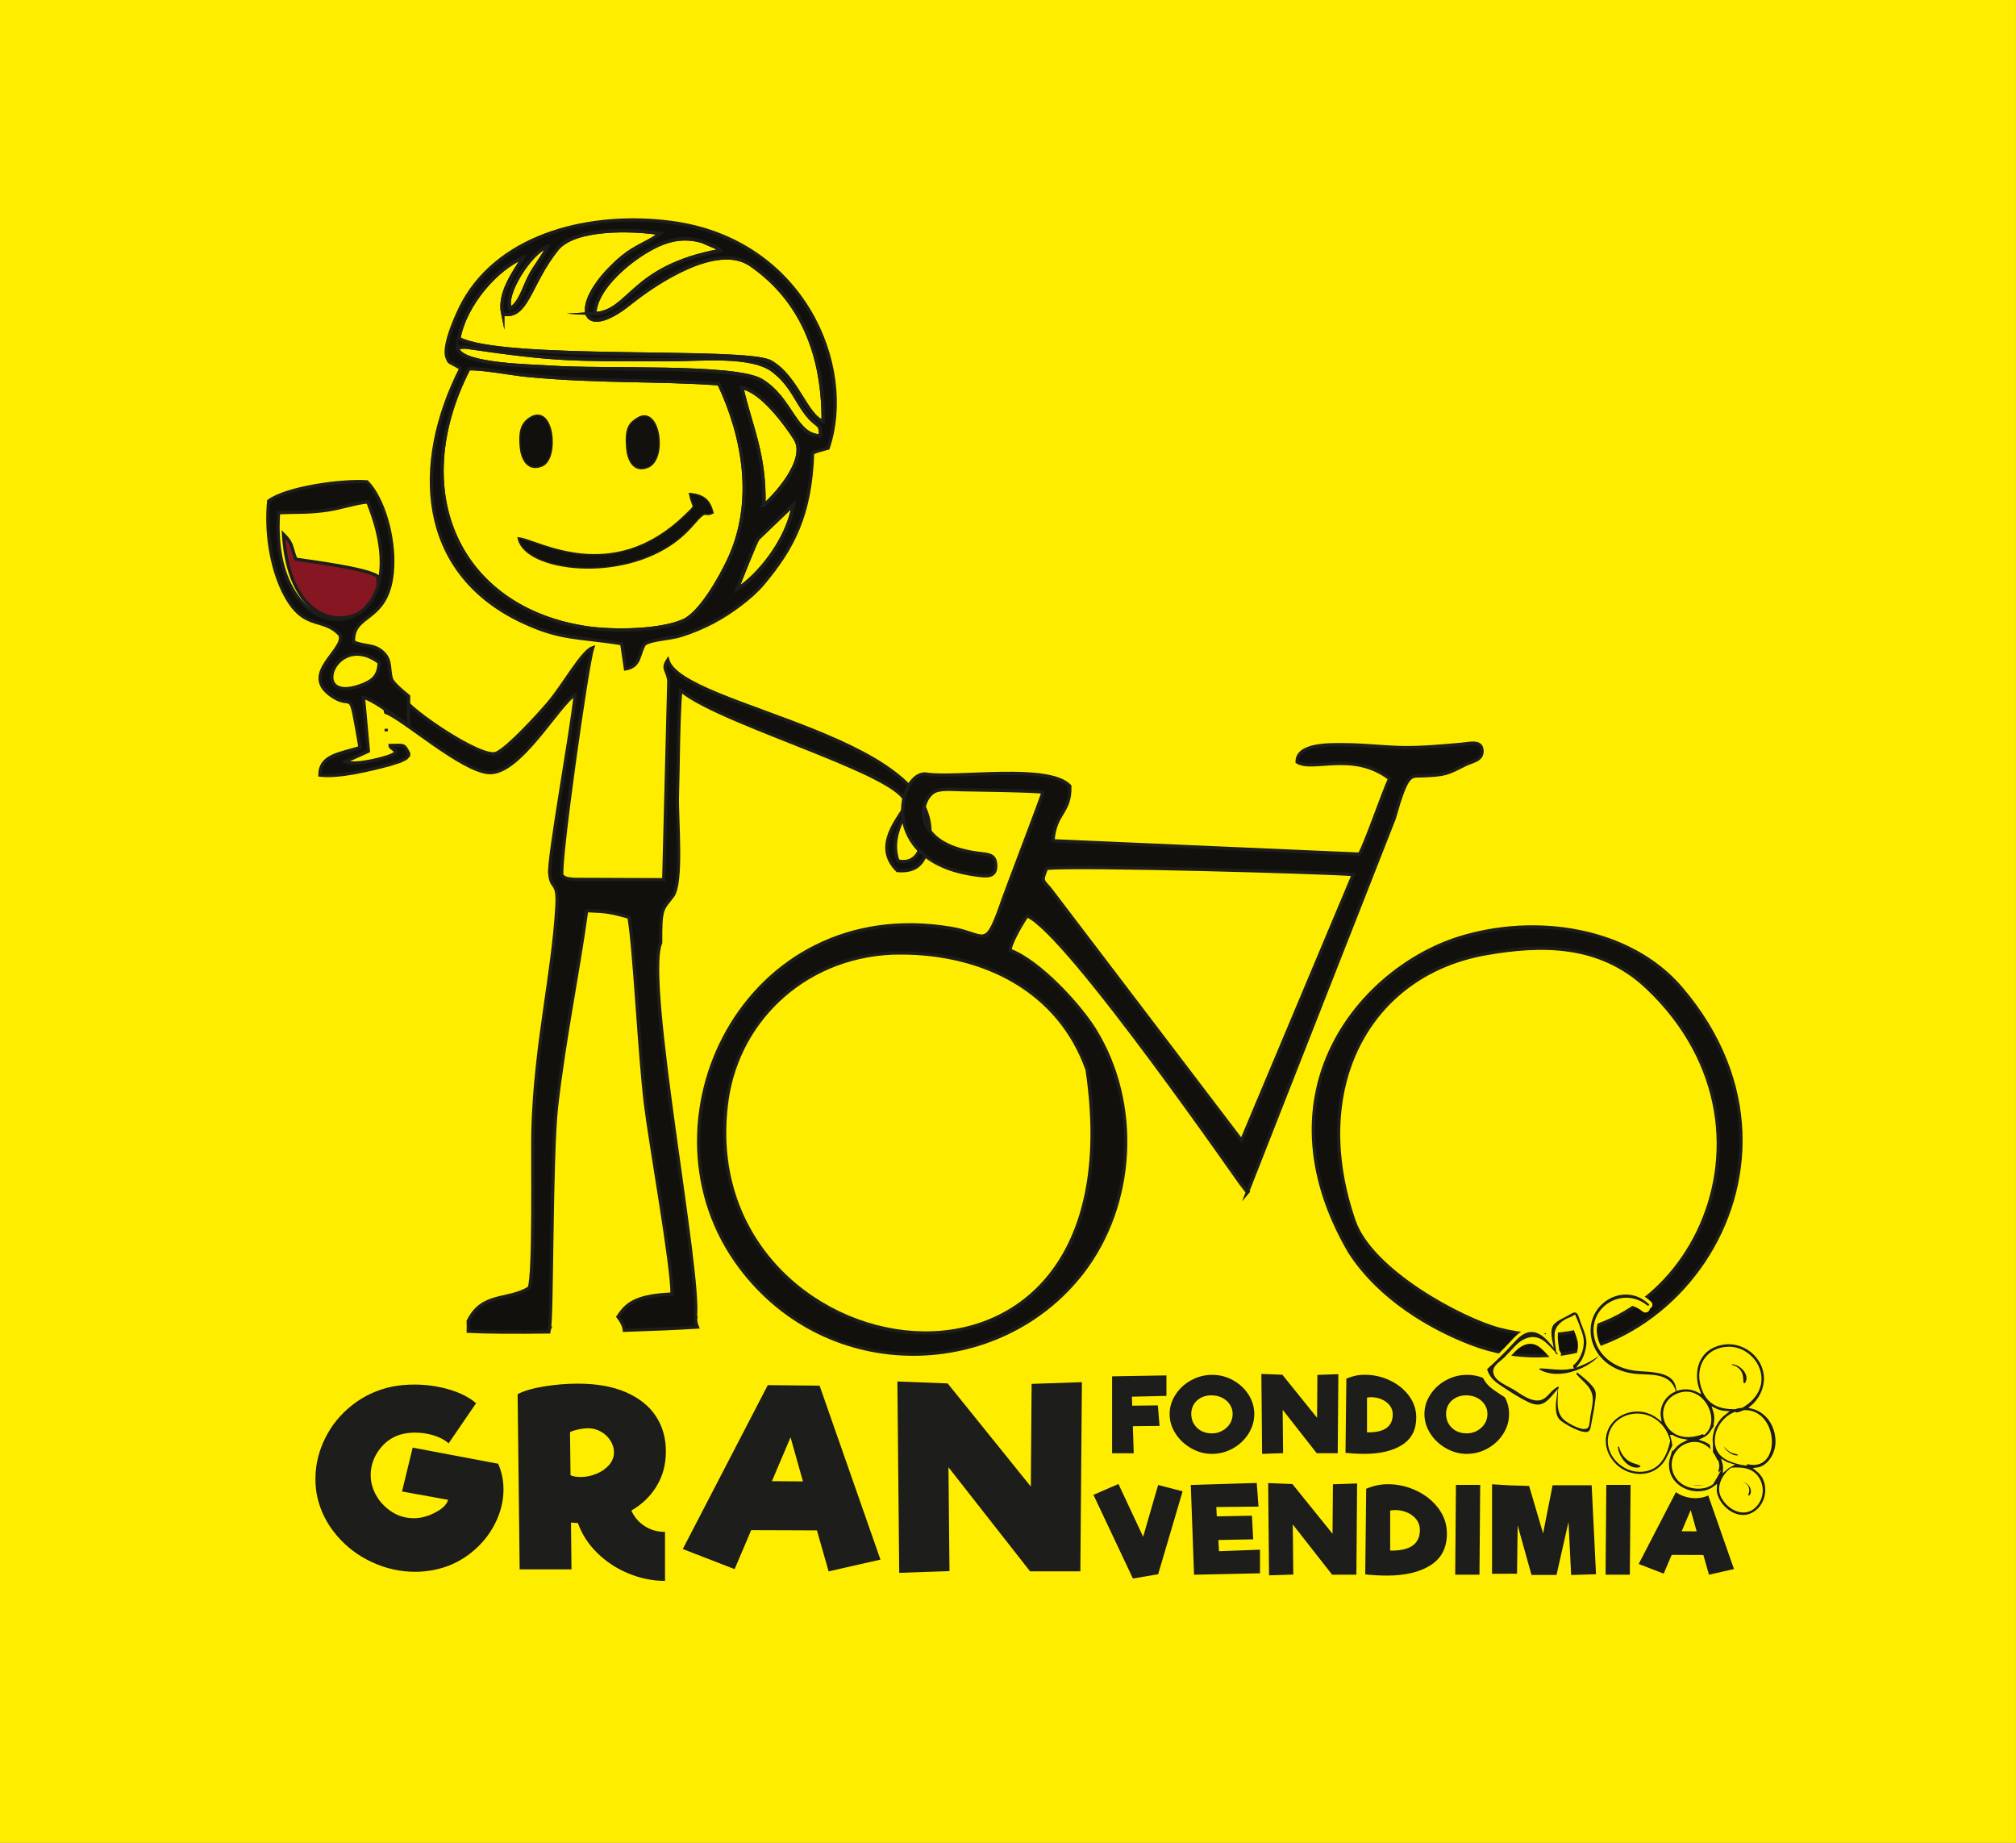 <?xml version="1.0" encoding="UTF-8"?>
<svg xmlns="http://www.w3.org/2000/svg" id="Layer_2" data-name="Layer 2" viewBox="0 0 352.48 322.13">
  <rect x="0" y="0" width="352.48" height="322.13" fill="#808080" stroke="none"/>
  <defs>
    <style>
      .cls-1 {
        fill: #12100c;
      }

      .cls-1, .cls-2, .cls-3 {
        fill-rule: evenodd;
      }

      .cls-4 {
        stroke: #1d1d1b;
      }

      .cls-4, .cls-5 {
        fill: none;
        stroke-miterlimit: 22.93;
        stroke-width: .57px;
      }

      .cls-6 {
        fill: #1d1d1b;
      }

      .cls-2 {
        fill: #861722;
      }

      .cls-7 {
        fill: #fff;
      }

      .cls-8 {
        fill: #ffed00;
      }

      .cls-5 {
        stroke: #ffed00;
      }

      .cls-3 {
        fill: #12110d;
      }
    </style>
  </defs>
  <g id="Capa_1" data-name="Capa 1">
    <rect class="cls-8" x=".28" y=".28" width="351.91" height="321.57"></rect>
    <rect class="cls-5" x=".28" y=".28" width="351.91" height="321.57"></rect>
    <path class="cls-1" d="M157,150.49c-.59-1.58-.58-3.48,0-5.26.63-1.95,1.23-3.11,3.06-3.42,2.04,2.63,1.73,9.78-3.05,8.69ZM67.51,127.4l.04.43c-.02-.12-.03-.26-.04-.43ZM121.56,230.28h.09c-.07.58.05,1.17.28,1.7-3.53.22-8.02.41-12.77.56-.07-.88-.59-1.68-1.11-2.37,1.36-1.99,2.74-3.7,9.45-3.96.1-4.7-3.81-26.36-4.63-33.11-1.09-8.92-1.91-26.91-2.89-32.77-3.25-.9-3.8-1-7.41-1.14-1.56,11.27-3.92,22.48-5.26,34.24-.96,8.43-.77,37.37-1.26,38.7h.08c-.09.23-.15.46-.18.7-5.86.07-11.05.05-14.08-.12.01-.55.02-1.16-.01-1.78,2.49-5.04,6.84-3.46,10.67-5.79.93-2.36.53-23.05.65-27.62.42-14.94,3.52-27.08,4.19-39.09.26-4.57-.98-2.77-1.25-5.72-.26-2.79,3.85-24.96,4.46-31.33-2.91,1.74-9.64,13.9-15.02,13.68-4.71-.19-15.21-9.56-18.1-10.52-.02-.11-.04-.2-.07-.28.6-.57,1.1-1.14,1.29-1.97.8,0,1.46-.2,1.96-.54.03.15.07.31.12.47.54,1.64,13.47,10.63,16.05,9.44,2.08-.96,7.24-6.61,8.98-8.64,2.82-3.29,5.95-9.15,7.84-9.79-1,2.88-5.99,38.5-5.36,39.79.43.56,1.15.62,2.16.7l15.62.06.89-34.81c-.27-1.95-1.22-1.98-.19-3.6,2.43,8.54,50.58,13.48,45.47,32.85-.75,2.84-2.12,4.22-5.32,3.96-3.94-3.9-.61-8.09,1.29-11.04,3.13-4.86-31.91-14.27-39.18-20.46-.43,5.77-.39,12.51-.57,18.41-.12,3.98.95,15.22-.84,17.57-1.81,2.37-2.13,1.99-2.09,8.15-2.94,6.64,7.18,58.47,6.05,65.45Z"></path>
    <path class="cls-4" d="M157,150.49c-.59-1.58-.58-3.48,0-5.26.63-1.95,1.23-3.11,3.06-3.42,2.04,2.63,1.73,9.78-3.05,8.69ZM67.51,127.4l.04.43c-.02-.12-.03-.26-.04-.43ZM121.56,230.28h.09c-.07.58.05,1.17.28,1.7-3.53.22-8.02.41-12.77.56-.07-.88-.59-1.68-1.11-2.37,1.36-1.99,2.74-3.7,9.45-3.96.1-4.7-3.81-26.36-4.63-33.11-1.09-8.92-1.91-26.91-2.89-32.77-3.25-.9-3.8-1-7.41-1.14-1.56,11.27-3.92,22.48-5.26,34.24-.96,8.43-.77,37.37-1.26,38.7h.08c-.09.23-.15.46-.18.7-5.86.07-11.05.05-14.08-.12.01-.55.02-1.16-.01-1.78,2.49-5.04,6.84-3.46,10.67-5.79.93-2.36.53-23.05.65-27.62.42-14.94,3.52-27.08,4.19-39.09.26-4.57-.98-2.77-1.25-5.72-.26-2.79,3.85-24.96,4.46-31.33-2.91,1.74-9.64,13.9-15.02,13.68-4.71-.19-15.21-9.56-18.1-10.52-.02-.11-.04-.2-.07-.28.6-.57,1.1-1.14,1.29-1.97.8,0,1.46-.2,1.96-.54.03.15.07.31.12.47.54,1.64,13.47,10.63,16.05,9.44,2.08-.96,7.24-6.61,8.98-8.64,2.82-3.29,5.95-9.15,7.84-9.79-1,2.88-5.99,38.5-5.36,39.79.43.56,1.15.62,2.16.7l15.62.06.89-34.81c-.27-1.95-1.22-1.98-.19-3.6,2.43,8.54,50.58,13.48,45.47,32.85-.75,2.84-2.12,4.22-5.32,3.96-3.94-3.9-.61-8.09,1.29-11.04,3.13-4.86-31.91-14.27-39.18-20.46-.43,5.77-.39,12.51-.57,18.41-.12,3.98.95,15.22-.84,17.57-1.81,2.37-2.13,1.99-2.09,8.15-2.94,6.64,7.18,58.47,6.05,65.45Z"></path>
    <path class="cls-4" d="M125.69,67.09c-11.05-.78-20.72-.28-33.42-1.46-2.75-.26-8.07-1.3-10.31-1.16-11.1,21.67-1.66,41.9,20.54,45.25,4.8.72,12.93.58,16.99-1.21,2.89-1.27,6.29-7.14,7.96-10.71,4.67-9.96,2.66-21.4-1.75-30.71ZM92.84,73.11c3.83-2.32,4.69,7.01,1.87,8.18-2.39,1-3.38-1.22-3.56-3.08-.25-2.6.05-4.11,1.69-5.1ZM111.62,73.19c3.55-2.13,4.83,6.97,1.62,8.32-2.44,1.03-3.35-1.35-3.5-3.26-.27-3.38.42-4.19,1.88-5.06ZM120.77,86.44c2.3.3,3.16,1.14,3.71,3.13-1.44.71-.8-.97-3.32,1.95-.85.99-1.93,2.07-3.12,2.96-9.65,7.25-25.94,5.1-27.23-.27,3.3.45,16.25,8.42,29.05-3.98,2.3-2.22,1.42-1.15.9-3.79Z"></path>
    <path class="cls-1" d="M80.57,64.41c-8.49,16.73-7.45,35.53,10.5,44.13,6.94,3.33,9.98,2.74,17.64,3.98l.65,4.41c2.7-.47,2.24-2.6,3.34-4.35,1.47-.88,4.39-.87,6.36-1.49,1.92-.6,3.93-1.45,5.51-2.28,3.35-1.75,6.98-4.53,8.85-6.77,5.24-6.27,8.29-12.02,8.66-22.89.11-.07.29-.24.35-.13.06.1.26-.1.35-.13l2.01-.56c4.84-14.42-4.47-36.41-27.39-39.44-13.82-1.83-29.64,1.87-36.35,13.86-1,1.8-3.68,7.64-2.9,9.71.43,1.15.39.71,2.14,1.77.06.04.19.1.28.18ZM87.9,54.9c4.29.96,4.7-5.42,9.53-11.36,3.06-3.76,13.17-3.49,18-2.71l-1.19.84c-2.86,1.63-4.36,2-7.46,5.14-7.08,7.17-4.83,12.8,3.27,6.3,4.69-3.77,15.36-10.85,21.21-6.81,7.58,5.23,12.74,13.85,12.66,27.39-2.93-.91-4.63-7.91-9.22-10.44-4.44-2.45-46.84.04-54.46-4.06,1.07-6.02,6.7-12.31,11.22-14.15-1.51,2.51-4.35,6.16-3.56,9.88ZM89.24,53.93c-1.24-2.28,3.47-9.83,6.49-10.83-.67,1.68-2.22,3.34-3.25,5.47-1.01,2.09-1.65,4.42-3.24,5.37ZM103.98,54.83c.17-4.26,5.37-8.51,7.98-10.22,3.57-2.35,6.87-3.57,10.81-2.4l2.54,1.09c.08.05.24.33.29.24.05-.09.2.16.29.25-15.67,2.88-15.68,10.68-21.92,11.04ZM96.28,64.18c-2.77-.21-15.51-.32-16.24-3.24.64-.36,0-.18.91-.26.36-.03.59,0,1.01.07,15.37,2.24,17.96,2.12,35.06,2.13,5.5,0,14.45-.99,18.23,1.98,2.12,1.67,3.07,3.28,4.43,5.55,3.03,5.04,3.8,2.82,3.78,5.76-4.45.05-5.01-6.44-10.3-9.66-4.59-2.79-27.87-1.66-36.88-2.33ZM133.57,88.3c.17-8.92-2.16-13.27-3.87-20.52,3.36.48,7.73,6.39,9.32,8.92,2.39,3.8-3.99,10.44-5.45,11.6ZM125.69,67.09c4.41,9.31,6.42,20.75,1.75,30.71-1.68,3.57-5.07,9.44-7.96,10.71-4.06,1.79-12.19,1.93-16.99,1.21-22.2-3.35-31.64-23.58-20.54-45.25,2.24-.14,7.56.9,10.31,1.16,12.7,1.18,22.37.68,33.42,1.46ZM128.85,103.02c.36-.95,3.22-8.2,3.66-8.83l6.21-5.95c-1.07,6.32-6.19,12.45-9.87,14.78Z"></path>
    <path class="cls-4" d="M80.57,64.41c-8.49,16.73-7.45,35.53,10.5,44.13,6.94,3.33,9.98,2.74,17.64,3.98l.65,4.41c2.7-.47,2.24-2.6,3.34-4.35,1.47-.88,4.39-.87,6.36-1.49,1.92-.6,3.93-1.45,5.51-2.28,3.35-1.75,6.98-4.53,8.85-6.77,5.24-6.27,8.29-12.02,8.66-22.89.11-.07.29-.24.35-.13.06.1.26-.1.35-.13l2.01-.56c4.84-14.42-4.47-36.41-27.39-39.44-13.82-1.83-29.64,1.87-36.35,13.86-1,1.8-3.68,7.64-2.9,9.71.43,1.15.39.71,2.14,1.77.06.04.19.1.28.18ZM87.9,54.9c4.29.96,4.7-5.42,9.53-11.36,3.06-3.76,13.17-3.49,18-2.71l-1.19.84c-2.86,1.63-4.36,2-7.46,5.14-7.08,7.17-4.83,12.8,3.27,6.3,4.69-3.77,15.36-10.85,21.21-6.81,7.58,5.23,12.74,13.85,12.66,27.39-2.93-.91-4.63-7.91-9.22-10.44-4.44-2.45-46.84.04-54.46-4.06,1.07-6.02,6.7-12.31,11.22-14.15-1.51,2.51-4.35,6.16-3.56,9.88ZM89.24,53.93c-1.24-2.28,3.47-9.83,6.49-10.83-.67,1.68-2.22,3.34-3.25,5.47-1.01,2.09-1.65,4.42-3.24,5.37ZM103.98,54.83c.17-4.26,5.37-8.51,7.98-10.22,3.57-2.35,6.87-3.57,10.81-2.4l2.54,1.09c.08.05.24.33.29.24.05-.09.2.16.29.25-15.67,2.88-15.68,10.68-21.92,11.04ZM96.28,64.18c-2.77-.21-15.51-.32-16.24-3.24.64-.36,0-.18.91-.26.36-.03.59,0,1.01.07,15.37,2.24,17.96,2.12,35.06,2.13,5.5,0,14.45-.99,18.23,1.98,2.12,1.67,3.07,3.28,4.43,5.55,3.03,5.04,3.8,2.82,3.78,5.76-4.45.05-5.01-6.44-10.3-9.66-4.59-2.79-27.87-1.66-36.88-2.33ZM133.57,88.3c.17-8.92-2.16-13.27-3.87-20.52,3.36.48,7.73,6.39,9.32,8.92,2.39,3.8-3.99,10.44-5.45,11.6ZM125.69,67.09c4.41,9.31,6.42,20.75,1.75,30.71-1.68,3.57-5.07,9.44-7.96,10.71-4.06,1.79-12.19,1.93-16.99,1.21-22.2-3.35-31.64-23.58-20.54-45.25,2.24-.14,7.56.9,10.31,1.16,12.7,1.18,22.37.68,33.42,1.46ZM128.85,103.02c.36-.95,3.22-8.2,3.66-8.83l6.21-5.95c-1.07,6.32-6.19,12.45-9.87,14.78Z"></path>
    <path class="cls-4" d="M87.9,54.9c-.79-3.72,2.05-7.37,3.56-9.88-4.52,1.84-10.15,8.12-11.22,14.15,7.62,4.1,50.02,1.62,54.46,4.06,4.6,2.53,6.3,9.54,9.22,10.44.08-13.54-5.08-22.16-12.66-27.39-5.86-4.04-16.52,3.05-21.21,6.81-8.1,6.5-10.35.88-3.27-6.3,3.1-3.14,4.6-3.51,7.46-5.14l1.19-.84c-4.83-.78-14.94-1.05-18,2.71-4.83,5.94-5.24,12.32-9.53,11.36Z"></path>
    <path class="cls-4" d="M80.04,60.94c.73,2.92,13.47,3.03,16.24,3.24,9.01.67,32.29-.46,36.88,2.33,5.3,3.22,5.86,9.71,10.3,9.66.03-2.94-.75-.72-3.78-5.76-1.36-2.27-2.31-3.88-4.43-5.55-3.78-2.97-12.72-1.98-18.23-1.98-17.1,0-19.69.11-35.06-2.13-.42-.06-.64-.1-1.01-.07-.92.08-.28-.1-.91.26Z"></path>
    <path class="cls-4" d="M133.57,88.3c1.46-1.16,7.84-7.8,5.45-11.6-1.59-2.53-5.96-8.45-9.32-8.92,1.71,7.25,4.04,11.6,3.87,20.52Z"></path>
    <path class="cls-4" d="M103.98,54.83c6.24-.36,6.25-8.16,21.92-11.04-.09-.09-.23-.34-.29-.25-.05.09-.22-.19-.29-.24l-2.54-1.09c-3.94-1.17-7.24.05-10.81,2.4-2.61,1.72-7.81,5.97-7.98,10.22Z"></path>
    <path class="cls-3" d="M124.48,89.57c-.55-1.98-1.4-2.83-3.71-3.13.51,2.64,1.39,1.56-.9,3.79-12.8,12.4-25.75,4.43-29.05,3.98,1.29,5.37,17.58,7.52,27.23.27,1.19-.9,2.27-1.98,3.12-2.96,2.51-2.92,1.88-1.25,3.32-1.95"></path>
    <path class="cls-2" d="M66.02,100.72c-2.17-1.36-11.15-2.49-14.3-2.97-.87-2.26-.51-2.72-2.15-4.35,1.29,20.7,18.14,15.79,16.45,7.32Z"></path>
    <path class="cls-4" d="M66.02,100.72c-2.17-1.36-11.15-2.49-14.3-2.97-.87-2.26-.51-2.72-2.15-4.35,1.29,20.7,18.14,15.79,16.45,7.32Z"></path>
    <path class="cls-3" d="M111.62,73.19c-1.46.88-2.15,1.69-1.88,5.06.15,1.91,1.06,4.3,3.5,3.26,3.21-1.36,1.92-10.45-1.62-8.32"></path>
    <path class="cls-1" d="M92.84,73.11c-1.64.99-1.94,2.5-1.69,5.1.18,1.86,1.17,4.08,3.56,3.08,2.82-1.17,1.96-10.5-1.87-8.18"></path>
    <path class="cls-4" d="M128.85,103.02c3.68-2.32,8.8-8.46,9.87-14.78l-6.21,5.95c-.44.63-3.3,7.88-3.66,8.83Z"></path>
    <path class="cls-4" d="M89.24,53.93c1.6-.95,2.23-3.27,3.24-5.37,1.03-2.13,2.58-3.78,3.25-5.47-3.02,1.01-7.73,8.56-6.49,10.83Z"></path>
    <path class="cls-1" d="M236.61,152.87c-5.08-.39-47.46-1.62-53.64-1.08-.85,2.22-.83,1.93.64,3.6l33.47,43.97,19.54-46.49ZM218.06,208.5c-.11-.02-31.44-45.53-38.48-48.41-.56.73-2.99,4.75-2.98,6.03,5.06,1.89,12.07,9.48,14.79,13.86,8.02,12.92,7.04,30.61-2.19,42.51-14.4,18.57-44.21,19.69-59.74-.95-18.85-25.05.64-65.4,36.91-59.25,5.81.99,5.87,3.84,8.6-3.9.67-2.07,7.38-19.51,7.38-19.9-.94-.27-13.09-.42-14.09-.44-1.53-.02-3.97-.32-5.09.45-2.67,1.84-3.45,9.08,7.64,10.63,1.76.25,3.1.08,3.27,1.89.23,2.5-1.71,2.17-3.57,1.91-17.5-2.43-13.28-18.36-8.51-17.61,5.25.83,21.33-1.85,25.05,2.08.14,4.71-2.55,4.55-2.95,9.57l53.58,2.34c.97-1.52,4-10.38,5.28-13.2-6.42-4.89-13.4-1.18-16.17-2.91-.07-3.29,6.06-3.03,8.44-3.02,3.48.02,6.66.44,10.03.5,3.35.06,6.94-.29,10.3-.58,1.49-.13,3.51-.73,3.56,1.17.04,1.67-1.76,1.8-3,2.43-3.14,1.59-3.37,1.78-7.7,1.93-1.77.07-2.39-.61-4.65,7.43l-25.72,65.45ZM235.97,218.86c-16.41-28.17,2.26-49.59,19.11-54.88,13.43-4.22,29.92-1.71,38.87,8.79,27.76,32.55-5.14,74.16-36.7,62.11-6.88-2.63-15.94-7.76-21.27-16.01ZM157.48,166.57c-16.08,0-28.33,11.29-30.37,25.69-6.82,48.08,73,62.2,62.96-5.28-4.93-13.88-18.09-20.4-32.6-20.4ZM287.93,172.58c-8.28-7.82-18.71-7.53-28.15-5.87-20.3,3.57-31.15,23.21-23.03,46.72,3.05,8.83,18.96,17.24,25.39,18.92,30.5,7.96,53.62-33.48,25.8-59.77Z"></path>
    <path class="cls-4" d="M236.61,152.87c-5.08-.39-47.46-1.62-53.64-1.08-.85,2.22-.83,1.93.64,3.6l33.47,43.97,19.54-46.49ZM218.06,208.5c-.11-.02-31.44-45.53-38.48-48.41-.56.73-2.99,4.75-2.98,6.03,5.06,1.89,12.07,9.48,14.79,13.86,8.02,12.92,7.04,30.61-2.19,42.51-14.4,18.57-44.21,19.69-59.74-.95-18.85-25.05.64-65.4,36.91-59.25,5.81.99,5.87,3.84,8.6-3.9.67-2.07,7.38-19.51,7.38-19.9-.94-.27-13.09-.42-14.09-.44-1.53-.02-3.97-.32-5.09.45-2.67,1.84-3.45,9.08,7.64,10.63,1.76.25,3.1.08,3.27,1.89.23,2.5-1.71,2.17-3.57,1.91-17.5-2.43-13.28-18.36-8.51-17.61,5.25.83,21.33-1.85,25.05,2.08.14,4.71-2.55,4.55-2.95,9.57l53.58,2.34c.97-1.52,4-10.38,5.28-13.2-6.42-4.89-13.4-1.18-16.17-2.91-.07-3.29,6.06-3.03,8.44-3.02,3.48.02,6.66.44,10.03.5,3.35.06,6.94-.29,10.3-.58,1.49-.13,3.51-.73,3.56,1.17.04,1.67-1.76,1.8-3,2.43-3.14,1.59-3.37,1.78-7.7,1.93-1.77.07-2.39-.61-4.65,7.43l-25.72,65.45ZM235.97,218.86c-16.41-28.17,2.26-49.59,19.11-54.88,13.43-4.22,29.92-1.71,38.87,8.79,27.76,32.55-5.14,74.16-36.7,62.11-6.88-2.63-15.94-7.76-21.27-16.01ZM157.48,166.57c-16.08,0-28.33,11.29-30.37,25.69-6.82,48.08,73,62.2,62.96-5.28-4.93-13.88-18.09-20.4-32.6-20.4ZM287.93,172.58c-8.28-7.82-18.71-7.53-28.15-5.87-20.3,3.57-31.15,23.21-23.03,46.72,3.05,8.83,18.96,17.24,25.39,18.92,30.5,7.96,53.62-33.48,25.8-59.77Z"></path>
    <path class="cls-1" d="M48.7,89.62c3.14-.12,5.49.03,8.71-.48,2.48-.39,4.58-1.18,6.88-1.4,10.53,25.78-17.45,28.31-15.59,1.88ZM66.3,115.81c-.12,2.36-1.06,3.26-3.41,4.08-8.99,3.13-4.2-9.76,3.41-4.08ZM71.45,126.85c-3.57-2.55-6.55-4.66-7.9-4.94l.86,9.4-4.07,1.84c1.13.52,3.8.07,5.63-.38,5.42-1.32,2.22-1.66,2.21-2.45,2.58-.07,2.45-.21,3.27,1.38v.33c-.69.74,0,.3-1.52,1.05,0,0-1.74.56-1.87.59-3.55.93-8.73,2.22-12.13,1.82,0-3.45,3.47-3.71,7.02-4.81-2.04-11.74-.91-6.03-5.26-9.26-5.1-3.79,2.86-7.92,1.74-10.44-3.08-3.38-6.49-.48-9.98-7.78-2.1-4.39-2.99-10.36-2.47-15.62,3.09-2.3,12.69-3.67,17.19-3.35,2.85,2.91,4.77,9.58,4.48,15-.54,9.83-7.1,7.72-6.83,12.98,1.91.88,3.55.33,5.14,1.83,1.54,1.45.94,2.96,1.5,4.68.18.54,1.31,1.64,2.98,2.99v5.13Z"></path>
    <path class="cls-4" d="M48.7,89.62c3.14-.12,5.49.03,8.71-.48,2.48-.39,4.58-1.18,6.88-1.4,10.53,25.78-17.45,28.31-15.59,1.88ZM66.3,115.81c-.12,2.36-1.06,3.26-3.41,4.08-8.99,3.13-4.2-9.76,3.41-4.08ZM71.45,126.85c-3.57-2.55-6.55-4.66-7.9-4.94l.86,9.4-4.07,1.84c1.13.52,3.8.07,5.63-.38,5.42-1.32,2.22-1.66,2.21-2.45,2.58-.07,2.45-.21,3.27,1.38v.33c-.69.74,0,.3-1.52,1.05,0,0-1.74.56-1.87.59-3.55.93-8.73,2.22-12.13,1.82,0-3.45,3.47-3.71,7.02-4.81-2.04-11.74-.91-6.03-5.26-9.26-5.1-3.79,2.86-7.92,1.74-10.44-3.08-3.38-6.49-.48-9.98-7.78-2.1-4.39-2.99-10.36-2.47-15.62,3.09-2.3,12.69-3.67,17.19-3.35,2.85,2.91,4.77,9.58,4.48,15-.54,9.83-7.1,7.72-6.83,12.98,1.91.88,3.55.33,5.14,1.83,1.54,1.45.94,2.96,1.5,4.68.18.54,1.31,1.64,2.98,2.99v5.13Z"></path>
    <path class="cls-6" d="M189.16,241.61l-.27,33.07h-8.79l-14.27-18.2.18,18.16-8.79.3-.32-33.45,8.79.34,14.54,18.03.14-17.95,8.79-.3ZM140.39,258.96l-2.17-7.71-3.26,7.67,5.43.04ZM142.84,267.52l-11.5-.04-2.9,6.81-9.06-3.51,14.86-28.65,9.06.09,10.64,30.41-9.06,2.06-2.04-7.15ZM99.74,257.89c.51.2,1.1.3,1.77.3.94,0,1.86-.19,2.76-.56.91-.37,1.65-.89,2.22-1.54.57-.66.86-1.4.86-2.23,0-.69-.2-1.36-.61-2.01-.41-.66-.96-1.19-1.65-1.58-.69-.4-1.45-.6-2.26-.6-.51,0-1.09.07-1.74.21-.65.14-1.12.3-1.43.47l.09,7.54ZM110.38,264.05c.54,1.17,1.33,2.08,2.36,2.74,1.03.66,2.2.99,3.53.99v8.57c-2.17,0-4.31-.44-6.41-1.31-2.1-.87-3.93-2.08-5.48-3.62-1.56-1.54-2.66-3.27-3.33-5.18l-1.22-.09.09,8.18h-9.06l-.36-30.62c1.06-.57,2.59-1.02,4.6-1.35,2.01-.33,3.99-.49,5.96-.49,3.29,0,6.08.5,8.38,1.5,2.29,1,4.03,2.38,5.21,4.15,1.18,1.77,1.77,3.83,1.77,6.17s-.54,4.31-1.61,6.08c-1.07,1.77-2.54,3.2-4.42,4.28ZM87.12,255.92c.6,1.34.91,2.83.91,4.45,0,2.08-.52,4.13-1.56,6.12-1.04,2-2.48,3.7-4.33,5.12-1.84,1.41-3.91,2.35-6.2,2.81-1.15.23-2.25.34-3.31.34-2.63,0-5.15-.56-7.56-1.67-2.42-1.11-4.48-2.67-6.18-4.67-1.71-2-2.85-4.25-3.42-6.77-.21-.97-.32-2.01-.32-3.13,0-2.46.57-4.83,1.7-7.11,1.13-2.28,2.73-4.23,4.78-5.83,2.05-1.6,4.39-2.67,7.02-3.21,1.27-.23,2.52-.34,3.76-.34,2.08,0,4.1.28,6.05.84,1.95.56,3.54,1.36,4.78,2.42l-4.8,7.02c-.66-.6-1.53-1.06-2.6-1.39-1.07-.33-2.17-.49-3.28-.49-.66,0-1.34.07-2.04.21-1.66.37-3.03,1.25-4.1,2.63-1.07,1.38-1.61,2.92-1.61,4.6,0,.46.05.93.14,1.41.42,1.77,1.33,3.23,2.72,4.39,1.39,1.16,2.96,1.73,4.71,1.73.42,0,.86-.04,1.31-.13,1-.2,1.97-.59,2.92-1.16.95-.57,1.53-1.21,1.74-1.93l-8.06-1.46,1.86-7.67,14.99,2.83Z"></path>
    <path class="cls-6" d="M256.39,250.57c.67,0,1.28-.15,1.84-.45.56-.3,1.01-.7,1.34-1.22.33-.51.5-1.09.5-1.72s-.17-1.18-.5-1.68c-.33-.5-.79-.89-1.35-1.17-.57-.28-1.2-.42-1.89-.42-.66,0-1.25.14-1.79.42-.54.28-.96.67-1.26,1.16-.3.5-.45,1.05-.45,1.67s.15,1.23.46,1.74c.31.52.73.92,1.27,1.22.54.29,1.14.44,1.83.44M256.5,254.15c-1.3,0-2.52-.32-3.67-.98-1.15-.65-2.07-1.51-2.75-2.58-.69-1.07-1.03-2.2-1.03-3.41s.34-2.33,1.03-3.39c.69-1.06,1.6-1.9,2.75-2.52,1.15-.63,2.37-.94,3.67-.94s2.5.31,3.63.94c1.14.63,2.04,1.46,2.71,2.51.67,1.05,1.01,2.18,1.01,3.4s-.34,2.38-1.01,3.44c-.67,1.07-1.58,1.92-2.71,2.56-1.13.64-2.35.96-3.63.96ZM239.01,250.38c3,.06,4.5-.98,4.5-3.13,0-.61-.18-1.14-.54-1.59-.36-.45-.83-.8-1.4-1.05-.57-.24-1.16-.37-1.77-.37-.32,0-.58.02-.79.07v6.06ZM238.67,240.32c1.51,0,2.96.33,4.34.98,1.38.66,2.49,1.55,3.34,2.69.84,1.14,1.27,2.41,1.27,3.8,0,2.14-.82,3.73-2.46,4.78-1.64,1.05-3.85,1.57-6.62,1.57-1.11,0-2.21-.06-3.29-.18l.15-12.97c.58-.24,1.13-.41,1.64-.52.51-.11,1.06-.16,1.64-.16ZM234,240.22l-.11,13.81h-3.67l-5.96-7.6.08,7.59-3.67.12-.13-13.97,3.67.14,6.07,7.53.06-7.5,3.67-.13ZM211.84,250.57c.67,0,1.28-.15,1.84-.45.56-.3,1.01-.7,1.34-1.22.33-.51.5-1.09.5-1.72s-.17-1.18-.5-1.68c-.33-.5-.79-.89-1.35-1.17-.57-.28-1.2-.42-1.89-.42-.66,0-1.25.14-1.79.42-.54.28-.96.67-1.26,1.16-.3.5-.45,1.05-.45,1.67s.15,1.23.46,1.74c.31.52.73.92,1.27,1.22.54.29,1.14.44,1.83.44ZM211.95,254.15c-1.3,0-2.52-.32-3.67-.98-1.15-.65-2.07-1.51-2.75-2.58-.69-1.07-1.03-2.2-1.03-3.41s.34-2.33,1.03-3.39c.69-1.06,1.6-1.9,2.75-2.52,1.15-.63,2.37-.94,3.67-.94s2.5.31,3.63.94c1.13.63,2.04,1.46,2.71,2.51.67,1.05,1.01,2.18,1.01,3.4s-.34,2.38-1.01,3.44c-.67,1.07-1.58,1.92-2.71,2.56-1.14.64-2.35.96-3.63.96ZM197.9,244.15l.06,1.57,4.48-.05.3,3.58-4.67.05.15,4.74h-3.78v-13.45l9.5-.16v3.58l-6.03.14Z"></path>
    <path class="cls-6" d="M296.65,267.69l-1.05-3.72-1.57,3.7,2.62.02ZM297.83,271.82l-5.55-.02-1.4,3.28-4.37-1.69,7.16-13.81,4.37.04,5.13,14.66-4.37.99-.98-3.45ZM280.85,259.57h4.24l-.13,15.69h-4.24l.13-15.69ZM274.7,275.31l-.46-9.27-2.1,9.27h-4.37l-2.42-8.67-.11,8.45-4.37.02v-15.65l3.14.19,3.34.1,2.45,8.3,1.66-8.42h6.83l.76,15.55-4.37.14ZM254.56,259.57h4.24l-.13,15.69h-4.24l.13-15.69ZM243.06,271.05c3.46.07,5.2-1.14,5.2-3.61,0-.7-.21-1.31-.62-1.84-.41-.52-.95-.93-1.62-1.21-.66-.28-1.34-.42-2.04-.42-.36,0-.67.03-.92.08v7ZM242.66,259.45c1.75,0,3.42.38,5.01,1.14,1.59.76,2.88,1.79,3.85,3.11.98,1.31,1.46,2.78,1.46,4.39,0,2.46-.95,4.3-2.84,5.51-1.89,1.21-4.44,1.82-7.64,1.82-1.28,0-2.55-.07-3.8-.21l.17-14.97c.67-.28,1.3-.47,1.89-.6.59-.12,1.22-.19,1.89-.19ZM237.28,259.32l-.13,15.94h-4.24l-6.88-8.78.09,8.76-4.24.14-.15-16.13,4.24.17,7.01,8.69.07-8.65,4.24-.14ZM220.3,270.89v4.13l-11.53.25-.57-15.69,11.53-.35.31,4.13-7.38.08.09,1.63,6.14-.12.22,4.13-6.09.12.11,1.96,7.18-.27ZM206.77,260.69l-4.28,14.5-4.41.74-6.9-14.62,4.37-1.9,4.32,9.23,2.62-9.06,4.28,1.11Z"></path>
    <path class="cls-7" d="M304.66,258.77c-.32-.02-.4.52-.08.57.56.09.95.56.99,1.12.03.38-.46,1.07.12,1.24.13.04.3,0,.39-.1.91-1.05-.17-2.76-1.42-2.82Z"></path>
    <path class="cls-5" d="M304.66,258.77c-.32-.02-.4.52-.08.57.56.09.95.56.99,1.12.03.38-.46,1.07.12,1.24.13.04.3,0,.39-.1.91-1.05-.17-2.76-1.42-2.82Z"></path>
    <path class="cls-7" d="M304.08,254.1c-.44-.26-.98-.26-1.44-.52-.17-.1-1.39-.95-.93-1.22.23-.14.09-.54-.18-.45-.74.25-.46,1.12-.08,1.57.52.62,1.71,1.47,2.56,1.15.23-.08.3-.39.07-.53Z"></path>
    <path class="cls-5" d="M304.08,254.1c-.44-.26-.98-.26-1.44-.52-.17-.1-1.39-.95-.93-1.22.23-.14.09-.54-.18-.45-.74.25-.46,1.12-.08,1.57.52.62,1.71,1.47,2.56,1.15.23-.08.3-.39.07-.53Z"></path>
    <path class="cls-8" d="M308.16,259.28c-.29-.72-.81-1.34-1.44-1.84,2.08-.25,3.54-2.6,3.55-4.79,0-2.87-1.68-5.43-4.41-6.09,1.68-1.39,2.66-3.68,2.32-5.85-.53-3.45-3.98-5.9-7.4-5.32-4.54.78-5.58,5.07-4.31,8.33-1-.5-2.15-.69-3.32-.39-.09.02-.17.05-.25.08-.39-3.4-4.5-3.17-7.15-3.43-3.28-.32-6.44-2.19-7.17-5.62-1.09-5.18,4.82-8.59,8.8-5.32.45.37,1.1-.23.66-.65-4.15-4-10.75-.67-10.66,4.93.02,1.55.55,2.99,1.42,4.2-.91.61-1.83,1.14-2.82,1.54.8-1.06,1.26-2.81,1.24-3.78-.03-1.24-.61-2.51-1.05-3.65-.17-.46-.38-1.5-.89-1.76-.55-.29-1.02.08-1.51.36-.88.5-2.15.99-2.79,1.77-.59.71-.51,2-.26,3.2-1.07-1.26-2.43-2.32-4.06-1.95-1.22.28-2.1,1.32-2.91,2.19-1.37,1.47-2.76,2.88-4.27,4.2-.14.12-.21.36-.15.54.41,1.25,1.18,2.01,2.27,2.74,1.62,1.09,3.42,2.29,5.19,3.11,2.31,1.06,3.4-.12,4.72-1.68-.23,1.68-.57,3.8.82,4.88.8.61,3.99,2.54,5.09,1.86.55-.34.58-1.24.69-1.78.26-1.25.48-2.52.64-3.78.13-.97.24-1.7-.35-2.51-.74-1-1.88-1.91-2.86-2.67-.01,0-.02,0-.03-.02,1.43-.55,2.73-1.37,3.68-2.32.57.67,1.25,1.25,2.02,1.7,1.15.68,2.42,1.09,3.74,1.29,2.54.39,6.24-.4,7.27,2.69-1.82.88-2.87,2.8-2.54,4.78-.44-.35-.92-.65-1.46-.89-3.18-1.38-7.29.25-8.07,3.8-.73,3.32,1.92,6.62,5.17,7.11,2.79.42,4.9-.93,5.95-3.09-.07.24-.12.49-.15.74-.08.01-.15.11-.11.21.04.08.06.13.08.17-.03.69.09,1.4.39,2.08,1.14,2.61,4.65,3.74,7.19,2.51.28-.13.53-.3.77-.48-.03.35-.02.7.06,1.04.58,2.53,3.53,4.84,6.12,3.83,2.39-.93,3.48-3.88,2.53-6.21ZM277.74,245.45c-.03.85-.25,1.75-.4,2.59-.07.39-.13,1.82-.39,1.98-.73.46-2.95-.8-3.6-1.3-1.62-1.26-1.09-3.45-1.11-5.22,0,0,.02-.02.03-.03.32-.36-.07-.91-.51-.68-1.98,1.03-2,3.26-4.97,1.96-.82-.36-1.66-1.01-2.43-1.47-.86-.52-2.53-1.2-3.12-2.04-1.05-1.5.65-2.26,1.54-3.15.61-.61,1.17-1.25,1.76-1.87,1.41-1.51,3.28-2.3,5.03-.78.59.51,1.13,1.1,1.66,1.68.02.07.04.14.06.21.05.16.2.23.34.23.26.25.73-.1.52-.42-.08-.13-.17-.26-.26-.39-.12-.98-.3-2-.25-2.97.07-1.29,1.4-2.31,2.65-2.69.17-.1.35-.2.52-.29.24.56.46,1.12.67,1.69.21.58.45,1.18.59,1.78.37,1.51-.23,3.58-1.48,4.66-.09.04-.17.09-.21.18,0,.02-.02.04-.03.07-.06.13-.06.28-.02.4-.02,0-.03,0-.05.01-1.91.41-3.57-.03-5.47-.06-.39,0-.53.54-.2.74,1.8,1.04,4.17.97,6.34.26-.08.17-.08.37.05.52,1.27,1.5,2.82,2.21,2.75,4.41ZM301.81,236.31c2.52-.02,4.83,1.9,5.34,4.37.51,2.51-1.03,4.58-3.07,5.74-.43.04-.85.12-1.25.25-2.69-.02-4.72-.75-5.62-3.75-1.03-3.42.88-6.58,4.61-6.61ZM299.46,249.5c.12-.56.14-1.15.03-1.76-.05-.25-.12-.5-.2-.74.57.29,1.21.48,1.9.53-.71.52-1.3,1.2-1.73,1.98ZM298.75,253c-.42-.34-.91-.59-1.42-.77.66-.29,1.2-.77,1.58-1.37-.06.23-.12.47-.16.72-.07.5-.07.98,0,1.43ZM292.76,244.53c4.29-1.93,7.38,4.22,4.73,6.58-.08-.07-.19-.1-.32-.06-1.84.68-4.02.82-5.5-.73-1.76-1.85-1.26-4.74,1.08-5.79ZM286.05,257.61c-2.95-.11-5.66-2.96-5.01-6,.71-3.33,4.67-4.5,7.42-2.93,1.41.81,2.36,2.13,2.79,3.67,0,.03.01.09.02.16-.61,2.8-1.98,5.22-5.22,5.1ZM291.92,251.73c.56.34,1.18.57,1.82.68-.59.29-1.09.69-1.5,1.16-.03-.63-.14-1.24-.33-1.84ZM299.42,258.93c-.17.31-.4.6-.57.92-.49.36-1.09.6-1.84.67-1.99.18-3.99-.68-4.68-2.63-.73-2.07.47-4.3,2.62-4.84,2.18-.55,3.78.97,4.57,2.82.05.11.12.18.21.21.08.23.13.47.14.72.02.42-.19.82-.13,1.23,0,.05.04.09.08.13-.12.27-.26.53-.41.78ZM299.74,253.29c-.52-2.26,1.03-4.77,3.14-5.58.09.07.21.1.36.07.45-.08.87-.22,1.28-.4,5.67-.17,6.15,10.21.71,8.9-.2-.05-.38.06-.49.21-.24-.05-.47-.09-.71-.1-.06-.01-.11-.03-.17-.04-.04-.06-.1-.1-.19-.1-.05,0-.09.01-.14.02-1.66-.43-3.38-1.13-3.8-2.97ZM300.94,256.2c.37.22.78.39,1.21.51-.38.2-.73.45-1.06.75.02-.42-.03-.85-.15-1.26ZM306.21,263.99c-1.92,1.71-4.56.1-5.52-1.86-.79-1.61.2-3.6,1.64-4.69.02,0,.04,0,.07,0,1.67-.11,3.32-.02,4.39,1.5,1.08,1.54.85,3.78-.58,5.04Z"></path>
    <path class="cls-5" d="M308.16,259.28c-.29-.72-.81-1.34-1.44-1.84,2.08-.25,3.54-2.6,3.55-4.79,0-2.87-1.68-5.43-4.41-6.09,1.68-1.39,2.66-3.68,2.32-5.85-.53-3.45-3.98-5.9-7.4-5.32-4.54.78-5.58,5.07-4.31,8.33-1-.5-2.15-.69-3.32-.39-.09.02-.17.05-.25.08-.39-3.4-4.5-3.17-7.15-3.43-3.28-.32-6.44-2.19-7.17-5.62-1.09-5.18,4.82-8.59,8.8-5.32.45.37,1.1-.23.66-.65-4.15-4-10.75-.67-10.66,4.93.02,1.55.55,2.99,1.42,4.2-.91.61-1.83,1.14-2.82,1.54.8-1.06,1.26-2.81,1.24-3.78-.03-1.24-.61-2.51-1.05-3.65-.17-.46-.38-1.5-.89-1.76-.55-.29-1.02.08-1.51.36-.88.5-2.15.99-2.79,1.77-.59.71-.51,2-.26,3.2-1.07-1.26-2.43-2.32-4.06-1.95-1.22.28-2.1,1.32-2.91,2.19-1.37,1.47-2.76,2.88-4.27,4.2-.14.12-.21.36-.15.54.41,1.25,1.18,2.01,2.27,2.74,1.62,1.09,3.42,2.29,5.19,3.11,2.31,1.06,3.4-.12,4.72-1.68-.23,1.68-.57,3.8.82,4.88.8.61,3.99,2.54,5.09,1.86.55-.34.58-1.24.69-1.78.26-1.25.48-2.52.64-3.78.13-.97.24-1.7-.35-2.51-.74-1-1.88-1.91-2.86-2.67-.01,0-.02,0-.03-.02,1.43-.55,2.73-1.37,3.68-2.32.57.67,1.25,1.25,2.02,1.7,1.15.68,2.42,1.09,3.74,1.29,2.54.39,6.24-.4,7.27,2.69-1.82.88-2.87,2.8-2.54,4.78-.44-.35-.92-.65-1.46-.89-3.18-1.38-7.29.25-8.07,3.8-.73,3.32,1.92,6.62,5.17,7.11,2.79.42,4.9-.93,5.95-3.09-.07.24-.12.49-.15.74-.08.01-.15.11-.11.21.04.08.06.13.08.17-.03.69.09,1.4.39,2.08,1.14,2.61,4.65,3.74,7.19,2.51.28-.13.53-.3.77-.48-.03.35-.02.7.06,1.04.58,2.53,3.53,4.84,6.12,3.83,2.39-.93,3.48-3.88,2.53-6.21ZM277.74,245.45c-.03.85-.25,1.75-.4,2.59-.07.39-.13,1.82-.39,1.98-.73.46-2.95-.8-3.6-1.3-1.62-1.26-1.09-3.45-1.11-5.22,0,0,.02-.02.03-.03.32-.36-.07-.91-.51-.68-1.98,1.03-2,3.26-4.97,1.96-.82-.36-1.66-1.01-2.43-1.47-.86-.52-2.53-1.2-3.12-2.04-1.05-1.5.65-2.26,1.54-3.15.61-.61,1.17-1.25,1.76-1.87,1.41-1.51,3.28-2.3,5.03-.78.59.51,1.13,1.1,1.66,1.68.02.07.04.14.06.21.05.16.2.23.34.23.26.25.73-.1.52-.42-.08-.13-.17-.26-.26-.39-.12-.98-.3-2-.25-2.97.07-1.29,1.4-2.31,2.65-2.69.17-.1.35-.2.52-.29.24.56.46,1.12.67,1.69.21.58.45,1.18.59,1.78.37,1.51-.23,3.58-1.48,4.66-.09.04-.17.09-.21.18,0,.02-.02.04-.03.07-.06.13-.06.28-.02.4-.02,0-.03,0-.05.01-1.91.41-3.57-.03-5.47-.06-.39,0-.53.54-.2.74,1.8,1.04,4.17.97,6.34.26-.08.17-.08.37.05.52,1.27,1.5,2.82,2.21,2.75,4.41ZM301.81,236.31c2.52-.02,4.83,1.9,5.34,4.37.51,2.51-1.03,4.58-3.07,5.74-.43.04-.85.12-1.25.25-2.69-.02-4.72-.75-5.62-3.75-1.03-3.42.88-6.58,4.61-6.61ZM299.46,249.5c.12-.56.14-1.15.03-1.76-.05-.25-.12-.5-.2-.74.57.29,1.21.48,1.9.53-.71.52-1.3,1.2-1.73,1.98ZM298.75,253c-.42-.34-.91-.59-1.42-.77.66-.29,1.2-.77,1.58-1.37-.06.23-.12.47-.16.72-.07.5-.07.98,0,1.43ZM292.76,244.53c4.29-1.93,7.38,4.22,4.73,6.58-.08-.07-.19-.1-.32-.06-1.84.68-4.02.82-5.5-.73-1.76-1.85-1.26-4.74,1.08-5.79ZM286.05,257.61c-2.95-.11-5.66-2.96-5.01-6,.71-3.33,4.67-4.5,7.42-2.93,1.41.81,2.36,2.13,2.79,3.67,0,.03.01.09.02.16-.61,2.8-1.98,5.22-5.22,5.1ZM291.92,251.73c.56.34,1.18.57,1.82.68-.59.29-1.09.69-1.5,1.16-.03-.63-.14-1.24-.33-1.84ZM299.42,258.93c-.17.31-.4.6-.57.92-.49.36-1.09.6-1.84.67-1.99.18-3.99-.68-4.68-2.63-.73-2.07.47-4.3,2.62-4.84,2.18-.55,3.78.97,4.57,2.82.05.11.12.18.21.21.08.23.13.47.14.72.02.42-.19.82-.13,1.23,0,.05.04.09.08.13-.12.27-.26.53-.41.78ZM299.74,253.29c-.52-2.26,1.03-4.77,3.14-5.58.09.07.21.1.36.07.45-.08.87-.22,1.28-.4,5.67-.17,6.15,10.21.71,8.9-.2-.05-.38.06-.49.21-.24-.05-.47-.09-.71-.1-.06-.01-.11-.03-.17-.04-.04-.06-.1-.1-.19-.1-.05,0-.09.01-.14.02-1.66-.43-3.38-1.13-3.8-2.97ZM300.94,256.2c.37.22.78.39,1.21.51-.38.2-.73.45-1.06.75.02-.42-.03-.85-.15-1.26ZM306.21,263.99c-1.92,1.71-4.56.1-5.52-1.86-.79-1.61.2-3.6,1.64-4.69.02,0,.04,0,.07,0,1.67-.11,3.32-.02,4.39,1.5,1.08,1.54.85,3.78-.58,5.04Z"></path>
    <path class="cls-7" d="M302.87,238.2c-.39-.02-.49.63-.09.7.62.11,1.14.47,1.45,1.02.3.53.26,1.11.3,1.69.03.44.62.65.86.23.95-1.63-.93-3.55-2.52-3.65Z"></path>
    <path class="cls-5" d="M302.87,238.2c-.39-.02-.49.63-.09.7.62.11,1.14.47,1.45,1.02.3.53.26,1.11.3,1.69.03.44.62.65.86.23.95-1.63-.93-3.55-2.52-3.65Z"></path>
    <path class="cls-7" d="M286.77,255.87c-.75-.3-1.48-.38-2.13-.93-.64-.53-1.09-1.28-1.28-2.08-.1-.42-.79-.34-.76.1.13,1.87,2.02,4.36,4.16,3.79.47-.13.4-.73,0-.88Z"></path>
    <path class="cls-5" d="M286.77,255.87c-.75-.3-1.48-.38-2.13-.93-.64-.53-1.09-1.28-1.28-2.08-.1-.42-.79-.34-.76.1.13,1.87,2.02,4.36,4.16,3.79.47-.13.4-.73,0-.88Z"></path>
    <path class="cls-6" d="M304.66,258.77c-.32-.02-.4.52-.08.57.56.09.95.56.99,1.12.03.38-.46,1.07.12,1.24.13.04.3,0,.39-.1.91-1.05-.17-2.76-1.42-2.82Z"></path>
    <path class="cls-5" d="M304.66,258.77c-.32-.02-.4.52-.08.57.56.09.95.56.99,1.12.03.38-.46,1.07.12,1.24.13.04.3,0,.39-.1.91-1.05-.17-2.76-1.42-2.82Z"></path>
    <path class="cls-6" d="M304.08,254.1c-.44-.26-.98-.26-1.44-.52-.17-.1-1.39-.95-.93-1.22.23-.14.09-.54-.18-.45-.74.25-.46,1.12-.08,1.57.52.62,1.71,1.47,2.56,1.15.23-.08.3-.39.07-.53Z"></path>
    <path class="cls-5" d="M304.08,254.1c-.44-.26-.98-.26-1.44-.52-.17-.1-1.39-.95-.93-1.22.23-.14.09-.54-.18-.45-.74.25-.46,1.12-.08,1.57.52.62,1.71,1.47,2.56,1.15.23-.08.3-.39.07-.53Z"></path>
    <path class="cls-6" d="M308.61,258.67c-.29-.72-.81-1.34-1.44-1.84,2.08-.25,3.54-2.6,3.55-4.79,0-2.87-1.68-5.43-4.41-6.09,1.68-1.39,2.66-3.68,2.32-5.85-.53-3.45-3.98-5.9-7.4-5.32-4.54.78-5.58,5.07-4.31,8.33-1-.5-2.15-.69-3.32-.39-.08.02-.17.05-.25.07-.39-3.4-4.5-3.17-7.15-3.43-3.28-.32-6.44-2.19-7.17-5.62-1.09-5.18,4.82-8.59,8.8-5.32.45.37,1.1-.23.66-.65-4.15-4-10.75-.67-10.67,4.93.02,1.55.55,2.99,1.42,4.2-.91.61-1.83,1.14-2.82,1.54.8-1.06,1.26-2.81,1.24-3.78-.03-1.24-.61-2.51-1.05-3.65-.17-.46-.38-1.5-.89-1.76-.55-.29-1.02.08-1.51.36-.88.5-2.15.99-2.79,1.77-.59.71-.51,2-.26,3.2-1.07-1.26-2.43-2.32-4.06-1.95-1.22.28-2.1,1.32-2.91,2.19-1.37,1.47-2.76,2.88-4.27,4.2-.14.12-.21.36-.15.54.41,1.25,1.18,2.01,2.27,2.74,1.62,1.09,3.42,2.29,5.19,3.11,2.31,1.06,3.4-.12,4.72-1.68-.23,1.68-.57,3.8.82,4.88.8.62,3.99,2.54,5.09,1.86.55-.34.58-1.24.69-1.78.26-1.25.48-2.51.64-3.78.13-.97.24-1.7-.35-2.51-.74-1-1.88-1.91-2.86-2.67-.01,0-.02-.01-.03-.02,1.43-.55,2.73-1.37,3.68-2.33.57.67,1.25,1.25,2.02,1.7,1.15.68,2.42,1.09,3.74,1.29,2.54.39,6.24-.4,7.27,2.69-1.82.88-2.87,2.8-2.54,4.78-.44-.35-.92-.65-1.46-.89-3.18-1.38-7.29.25-8.07,3.8-.73,3.32,1.92,6.62,5.17,7.11,2.79.42,4.9-.93,5.95-3.09-.07.24-.12.49-.15.74-.08.01-.15.11-.11.21.04.08.06.13.08.17-.03.69.09,1.4.39,2.08,1.14,2.61,4.65,3.74,7.19,2.51.28-.13.53-.3.77-.48-.03.35-.02.7.06,1.04.58,2.53,3.53,4.84,6.12,3.83,2.39-.93,3.48-3.88,2.53-6.21ZM278.19,244.85c-.03.85-.25,1.75-.4,2.59-.07.39-.13,1.82-.39,1.98-.73.46-2.95-.8-3.6-1.31-1.62-1.26-1.09-3.45-1.11-5.22,0-.01.02-.02.03-.03.32-.36-.07-.91-.51-.68-1.98,1.03-2,3.26-4.97,1.96-.82-.36-1.67-1.01-2.43-1.47-.86-.52-2.53-1.2-3.12-2.04-1.05-1.5.65-2.26,1.54-3.15.61-.61,1.17-1.25,1.76-1.87,1.41-1.51,3.28-2.3,5.03-.78.59.51,1.13,1.1,1.66,1.68.02.07.04.14.06.21.05.16.2.23.34.23.26.25.73-.1.52-.42-.08-.13-.17-.26-.26-.39-.12-.98-.3-2-.25-2.97.07-1.29,1.4-2.31,2.65-2.69.17-.1.35-.2.52-.29.24.56.46,1.12.67,1.69.21.58.45,1.18.59,1.78.37,1.51-.23,3.58-1.48,4.66-.09.04-.17.09-.21.18,0,.02-.02.04-.03.07-.06.13-.06.28-.02.4-.02,0-.03,0-.05.01-1.91.41-3.57-.03-5.47-.06-.39,0-.53.54-.2.74,1.8,1.04,4.17.97,6.34.26-.08.17-.08.37.05.52,1.27,1.5,2.82,2.21,2.75,4.41ZM302.26,235.7c2.52-.02,4.83,1.9,5.34,4.37.51,2.51-1.03,4.58-3.07,5.74-.43.04-.85.12-1.25.25-2.69-.02-4.72-.75-5.62-3.75-1.03-3.42.88-6.58,4.61-6.61ZM299.91,248.9c.12-.56.14-1.15.03-1.76-.05-.25-.12-.5-.2-.74.57.29,1.21.48,1.9.53-.71.52-1.3,1.2-1.73,1.98ZM299.21,252.4c-.42-.34-.91-.59-1.42-.77.66-.29,1.19-.77,1.58-1.37-.06.23-.12.47-.16.72-.08.5-.07.98,0,1.43ZM293.21,243.92c4.29-1.93,7.38,4.22,4.73,6.58-.08-.07-.19-.1-.32-.06-1.84.68-4.02.82-5.5-.73-1.76-1.85-1.26-4.74,1.08-5.79ZM286.5,257c-2.95-.11-5.66-2.96-5.01-6,.71-3.33,4.67-4.5,7.42-2.93,1.41.8,2.36,2.13,2.79,3.67,0,.03.01.09.02.16-.61,2.8-1.98,5.22-5.22,5.09ZM292.37,251.13c.56.34,1.18.57,1.82.68-.59.29-1.09.69-1.5,1.16-.03-.63-.14-1.24-.33-1.84ZM299.87,258.33c-.17.31-.4.6-.57.92-.49.36-1.09.6-1.84.67-1.99.18-3.99-.68-4.68-2.63-.73-2.07.47-4.3,2.62-4.84,2.18-.55,3.78.97,4.57,2.82.05.11.12.18.21.21.08.23.13.47.14.72.02.42-.19.83-.13,1.23,0,.05.04.09.08.13-.12.27-.26.53-.41.78ZM300.2,252.69c-.52-2.26,1.03-4.77,3.14-5.58.09.07.21.1.36.07.45-.08.87-.22,1.28-.4,5.67-.17,6.15,10.21.71,8.9-.2-.05-.38.06-.49.21-.24-.05-.47-.09-.71-.1-.06-.01-.11-.03-.17-.04-.04-.06-.1-.11-.19-.1-.05,0-.09.01-.14.02-1.66-.43-3.38-1.13-3.8-2.97ZM301.39,255.59c.37.22.78.39,1.21.51-.38.2-.73.45-1.06.75.02-.42-.03-.85-.15-1.26ZM306.66,263.39c-1.92,1.71-4.56.1-5.52-1.86-.79-1.61.2-3.6,1.64-4.69.02,0,.04,0,.07,0,1.67-.11,3.32-.02,4.39,1.5,1.08,1.54.85,3.78-.58,5.04Z"></path>
    <path class="cls-5" d="M308.61,258.67c-.29-.72-.81-1.34-1.44-1.84,2.08-.25,3.54-2.6,3.55-4.79,0-2.87-1.68-5.43-4.41-6.09,1.68-1.39,2.66-3.68,2.32-5.85-.53-3.45-3.98-5.9-7.4-5.32-4.54.78-5.58,5.07-4.31,8.33-1-.5-2.15-.69-3.32-.39-.08.02-.17.05-.25.07-.39-3.4-4.5-3.17-7.15-3.43-3.28-.32-6.44-2.19-7.17-5.62-1.09-5.18,4.82-8.59,8.8-5.32.45.37,1.1-.23.66-.65-4.15-4-10.75-.67-10.67,4.93.02,1.55.55,2.99,1.42,4.2-.91.61-1.83,1.14-2.82,1.54.8-1.06,1.26-2.81,1.24-3.78-.03-1.24-.61-2.51-1.05-3.65-.17-.46-.38-1.5-.89-1.76-.55-.29-1.02.08-1.51.36-.88.5-2.15.99-2.79,1.77-.59.71-.51,2-.26,3.2-1.07-1.26-2.43-2.32-4.06-1.95-1.22.28-2.1,1.32-2.91,2.19-1.37,1.47-2.76,2.88-4.27,4.2-.14.12-.21.36-.15.54.41,1.25,1.18,2.01,2.27,2.74,1.62,1.09,3.42,2.29,5.19,3.11,2.31,1.06,3.4-.12,4.72-1.68-.23,1.68-.57,3.8.82,4.88.8.62,3.99,2.54,5.09,1.86.55-.34.58-1.24.69-1.78.26-1.25.48-2.51.64-3.78.13-.97.24-1.7-.35-2.51-.74-1-1.88-1.91-2.86-2.67-.01,0-.02-.01-.03-.02,1.43-.55,2.73-1.37,3.68-2.33.57.67,1.25,1.25,2.02,1.7,1.15.68,2.42,1.09,3.74,1.29,2.54.39,6.24-.4,7.27,2.69-1.82.88-2.87,2.8-2.54,4.78-.44-.35-.92-.65-1.46-.89-3.18-1.38-7.29.25-8.07,3.8-.73,3.32,1.92,6.62,5.17,7.11,2.79.42,4.9-.93,5.95-3.09-.07.24-.12.49-.15.74-.08.01-.15.11-.11.21.04.08.06.13.08.17-.03.69.09,1.4.39,2.08,1.14,2.61,4.65,3.74,7.19,2.51.28-.13.53-.3.77-.48-.03.35-.02.7.06,1.04.58,2.53,3.53,4.84,6.12,3.83,2.39-.93,3.48-3.88,2.53-6.21ZM278.19,244.85c-.03.85-.25,1.75-.4,2.59-.07.39-.13,1.82-.39,1.98-.73.46-2.95-.8-3.6-1.31-1.62-1.26-1.09-3.45-1.11-5.22,0-.01.02-.02.03-.03.32-.36-.07-.91-.51-.68-1.98,1.03-2,3.26-4.97,1.96-.82-.36-1.67-1.01-2.43-1.47-.86-.52-2.53-1.2-3.12-2.04-1.05-1.5.65-2.26,1.54-3.15.61-.61,1.17-1.25,1.76-1.87,1.41-1.51,3.28-2.3,5.03-.78.59.51,1.13,1.1,1.66,1.68.02.07.04.14.06.21.05.16.2.23.34.23.26.25.73-.1.52-.42-.08-.13-.17-.26-.26-.39-.12-.98-.3-2-.25-2.97.07-1.29,1.4-2.31,2.65-2.69.17-.1.35-.2.52-.29.24.56.46,1.12.67,1.69.21.58.45,1.18.59,1.78.37,1.51-.23,3.58-1.48,4.66-.09.04-.17.09-.21.18,0,.02-.02.04-.03.07-.06.13-.06.28-.02.4-.02,0-.03,0-.05.01-1.91.41-3.57-.03-5.47-.06-.39,0-.53.54-.2.74,1.8,1.04,4.17.97,6.34.26-.08.17-.08.37.05.52,1.27,1.5,2.82,2.21,2.75,4.41ZM302.26,235.7c2.52-.02,4.83,1.9,5.34,4.37.51,2.51-1.03,4.58-3.07,5.74-.43.04-.85.12-1.25.25-2.69-.02-4.72-.75-5.62-3.75-1.03-3.42.88-6.58,4.61-6.61ZM299.91,248.9c.12-.56.14-1.15.03-1.76-.05-.25-.12-.5-.2-.74.57.29,1.21.48,1.9.53-.71.52-1.3,1.2-1.73,1.98ZM299.21,252.4c-.42-.34-.91-.59-1.42-.77.66-.29,1.19-.77,1.58-1.37-.06.23-.12.47-.16.72-.08.5-.07.98,0,1.43ZM293.21,243.92c4.29-1.93,7.38,4.22,4.73,6.58-.08-.07-.19-.1-.32-.06-1.84.68-4.02.82-5.5-.73-1.76-1.85-1.26-4.74,1.08-5.79ZM286.5,257c-2.95-.11-5.66-2.96-5.01-6,.71-3.33,4.67-4.5,7.42-2.93,1.41.8,2.36,2.13,2.79,3.67,0,.03.01.09.02.16-.61,2.8-1.98,5.22-5.22,5.09ZM292.37,251.13c.56.34,1.18.57,1.82.68-.59.29-1.09.69-1.5,1.16-.03-.63-.14-1.24-.33-1.84ZM299.87,258.33c-.17.31-.4.6-.57.92-.49.36-1.09.6-1.84.67-1.99.18-3.99-.68-4.68-2.63-.73-2.07.47-4.3,2.62-4.84,2.18-.55,3.78.97,4.57,2.82.05.11.12.18.21.21.08.23.13.47.14.72.02.42-.19.83-.13,1.23,0,.05.04.09.08.13-.12.27-.26.53-.41.78ZM300.2,252.69c-.52-2.26,1.03-4.77,3.14-5.58.09.07.21.1.36.07.45-.08.87-.22,1.28-.4,5.67-.17,6.15,10.21.71,8.9-.2-.05-.38.06-.49.21-.24-.05-.47-.09-.71-.1-.06-.01-.11-.03-.17-.04-.04-.06-.1-.11-.19-.1-.05,0-.09.01-.14.02-1.66-.43-3.38-1.13-3.8-2.97ZM301.39,255.59c.37.22.78.39,1.21.51-.38.2-.73.45-1.06.75.02-.42-.03-.85-.15-1.26ZM306.66,263.39c-1.92,1.71-4.56.1-5.52-1.86-.79-1.61.2-3.6,1.64-4.69.02,0,.04,0,.07,0,1.67-.11,3.32-.02,4.39,1.5,1.08,1.54.85,3.78-.58,5.04Z"></path>
    <path class="cls-6" d="M302.87,238.2c-.39-.02-.49.63-.09.7.62.11,1.14.47,1.45,1.02.3.53.26,1.11.3,1.69.03.44.62.65.86.23.95-1.63-.93-3.55-2.52-3.65Z"></path>
    <path class="cls-5" d="M302.87,238.2c-.39-.02-.49.63-.09.7.62.11,1.14.47,1.45,1.02.3.53.26,1.11.3,1.69.03.44.62.65.86.23.95-1.63-.93-3.55-2.52-3.65Z"></path>
    <path class="cls-6" d="M286.77,255.87c-.75-.3-1.48-.38-2.13-.93-.64-.53-1.09-1.28-1.28-2.08-.1-.42-.79-.34-.76.1.13,1.87,2.02,4.36,4.16,3.79.47-.13.4-.73,0-.88Z"></path>
    <path class="cls-5" d="M286.77,255.87c-.75-.3-1.48-.38-2.13-.93-.64-.53-1.09-1.28-1.28-2.08-.1-.42-.79-.34-.76.1.13,1.87,2.02,4.36,4.16,3.79.47-.13.4-.73,0-.88Z"></path>
  </g>
</svg>

